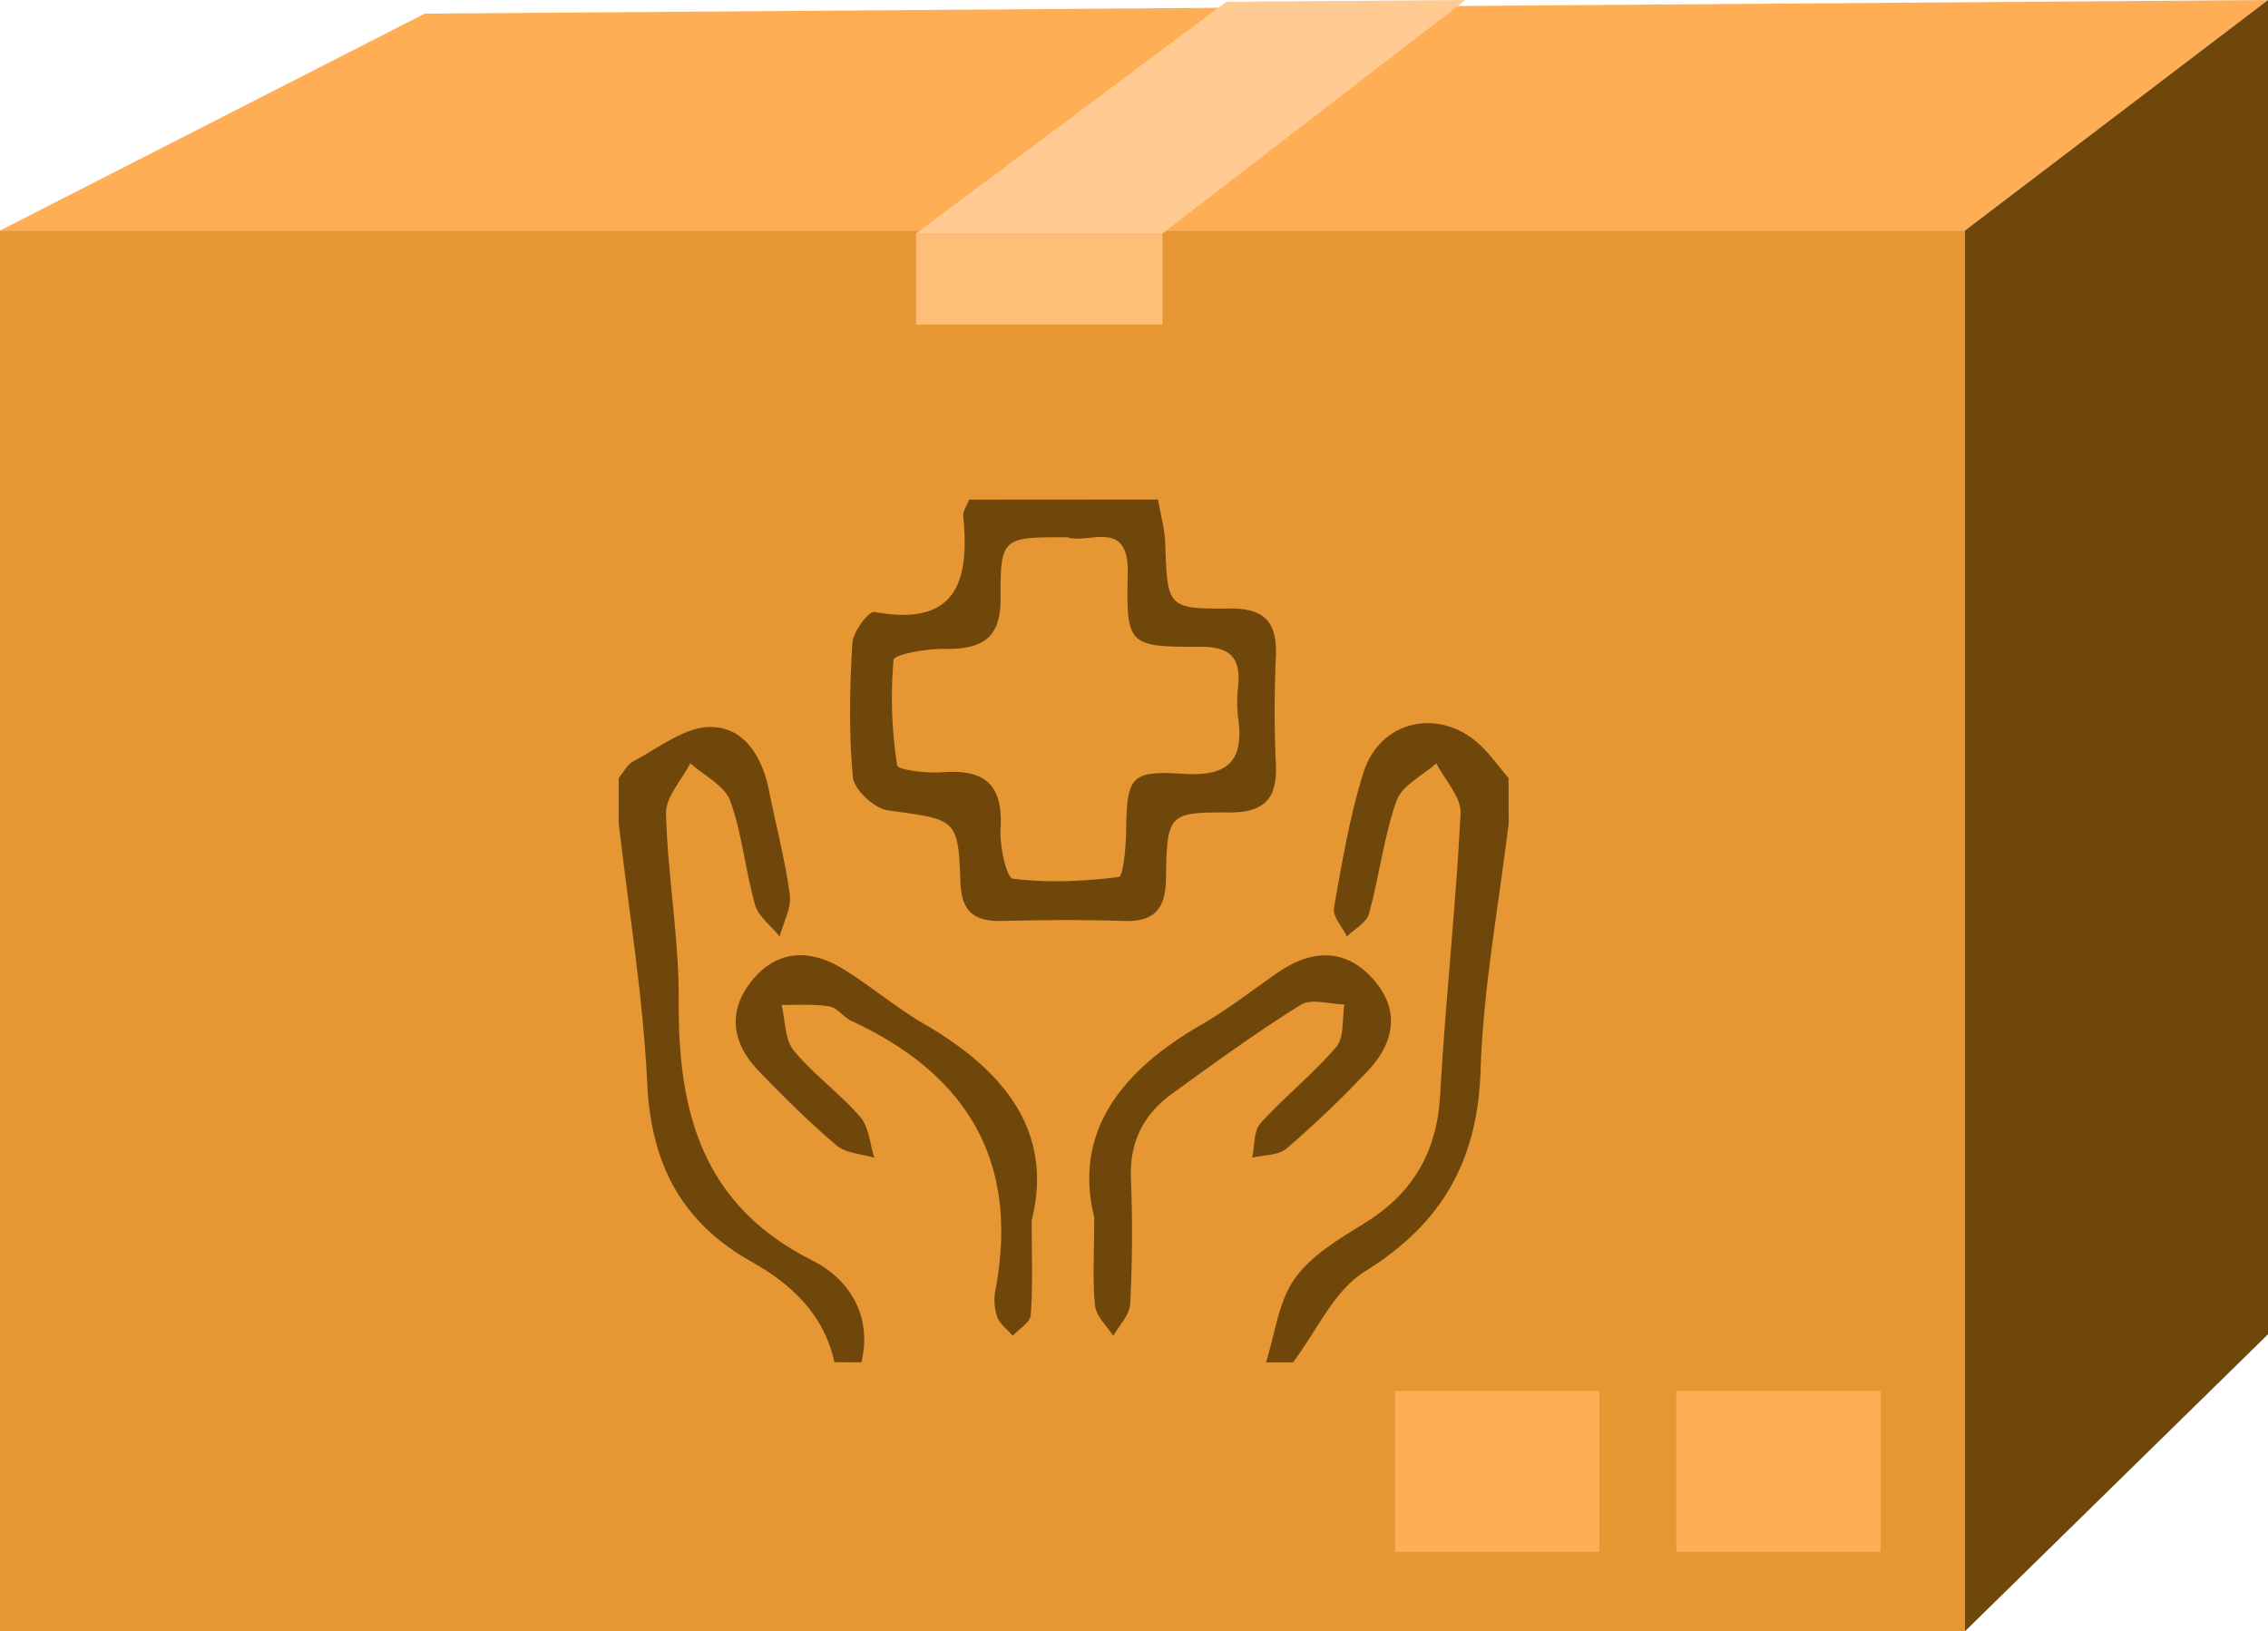 <svg xmlns="http://www.w3.org/2000/svg" viewBox="0 0 699.5 503.16"><defs><style>.cls-1{fill:#e69632;}.cls-2{fill:#ffae55;}.cls-3{fill:#6f470b;}.cls-4{fill:#ffbe77;}.cls-5{fill:#ffcb92;}</style></defs><g id="Layer_2" data-name="Layer 2"><g id="machine"><rect class="cls-1" y="71.11" width="606.04" height="432.05" transform="translate(606.04 574.27) rotate(-180)"></rect><polygon class="cls-2" points="131.01 4.2 699.5 0 606.04 71.11 0 71.11 131.01 4.2"></polygon><polygon class="cls-3" points="699.5 0 699.5 411.57 606.04 503.16 606.04 71.11 699.5 0"></polygon><rect class="cls-2" x="517.01" y="429.05" width="63" height="49.59" transform="translate(1097.02 907.69) rotate(-180)"></rect><rect class="cls-2" x="430.26" y="429.05" width="63" height="49.59" transform="translate(923.53 907.69) rotate(-180)"></rect><rect class="cls-4" x="282.53" y="72" width="76.01" height="28.11"></rect><polygon class="cls-5" points="378.26 0.55 282.53 72 358.54 72 452 0 378.26 0.55"></polygon><path class="cls-3" d="M357.15,154.07c.77,4.49,2.07,9,2.23,13.49.69,19.76.57,20.31,19.82,20.13,11.09-.1,14.76,4.43,14.3,14.87-.49,11.06-.49,22.16,0,33.21.5,10.59-3.56,14.88-14.46,14.83-18.71-.08-19.12.43-19.43,20.4-.14,9.51-3.65,13.37-13.12,13.07-12.45-.41-24.92-.31-37.37,0-8.42.19-12.55-2.65-12.89-11.87-.73-19.84-1.21-19.33-22.37-22.24-4.15-.57-10.42-6.35-10.79-10.2-1.32-13.71-1-27.66-.18-41.45.21-3.47,5.08-9.88,6.82-9.56,25.18,4.64,29.38-9.27,27.37-29.47-.16-1.65,1.18-3.44,1.82-5.17ZM308.59,184.8c.05,12.75-6.44,15.51-17.4,15.35-5.43-.08-15.43,1.69-15.6,3.39a135.49,135.49,0,0,0,1.11,32.55c.21,1.41,9.17,2.48,14,2.11,13-1,18.75,3.84,17.89,17.36-.33,5.3,1.84,15.23,3.81,15.48,10.76,1.34,21.87.81,32.68-.53,1.33-.16,2.15-9,2.23-13.82.28-17.14,1.11-19.07,17.86-18,13.76.86,18.54-4.16,16.7-17.22a41.15,41.15,0,0,1,0-9.67c.85-8.65-2.12-12.32-11.57-12.3-22.5.05-22.94-.41-22.48-22.77.36-17.08-12.35-8.73-18.56-11C309.07,165.68,308.53,165.68,308.59,184.8Z"></path><path class="cls-3" d="M465.26,240c-3-3.5-5.66-7.35-9-10.43-12.46-11.41-30.66-7.42-35.73,8.68-4.27,13.57-6.63,27.77-9.11,41.82-.46,2.61,2.56,5.84,4,8.78,2.35-2.32,6.06-4.27,6.81-7,3.17-11.53,4.54-23.63,8.48-34.85,1.65-4.7,8-7.74,12.28-11.54,2.63,5.16,7.74,10.44,7.49,15.46-1.47,29-4.7,57.87-6.31,86.85-1,17.74-8.49,30.42-23.5,39.64-7.79,4.79-16.37,9.9-21.42,17.09s-6,17-8.79,25.73h8.32c7.24-9.53,12.59-22.12,22.09-28,23.84-14.75,34.88-34.08,35.77-62.1.81-25.48,5.62-50.83,8.67-76.24Z"></path><path class="cls-3" d="M265.67,420.2c3.55-14.5-4.11-25.9-14.94-31.31-34.06-17-41.67-45.73-41.4-80.13.14-19.27-3.42-38.54-3.93-57.84-.13-5.09,4.86-10.31,7.5-15.47,4.24,3.79,10.59,6.82,12.3,11.53,3.73,10.29,4.66,21.56,7.69,32.16,1.05,3.65,5,6.49,7.56,9.71,1.14-4.29,3.7-8.76,3.15-12.82-1.46-10.92-4.34-21.65-6.49-32.48C235,233.06,229.25,224,218.7,224.24c-7.92.21-15.76,6.62-23.44,10.63-1.86,1-3,3.39-4.44,5.14v13.86c3.07,26.8,7.54,53.53,8.81,80.42,1.17,24.87,10.66,42.88,32.34,55,12.27,6.89,22.19,16.25,25.38,30.87Z"></path><path class="cls-3" d="M318.2,376.44c6.84-27.43-8.46-46.23-33-60.49-8.75-5.09-16.56-11.76-25.19-17.08-10.32-6.37-20.65-5.94-28.42,4-7.34,9.38-5.66,19.15,2.43,27.49,7.7,7.95,15.56,15.81,24,22.95,2.88,2.44,7.7,2.59,11.63,3.79-1.37-4.26-1.64-9.47-4.33-12.58-6.32-7.3-14.42-13.07-20.51-20.51-2.8-3.42-2.59-9.3-3.75-14.07,4.93.1,9.94-.31,14.76.49,2.46.41,4.38,3.37,6.85,4.51C298.42,331.48,314.51,358.4,307,398a16.08,16.08,0,0,0,.57,8.21c.82,2.22,3.14,3.89,4.79,5.81,1.94-2.12,5.37-4.11,5.54-6.36C318.58,397,318.2,388.19,318.2,376.44Z"></path><path class="cls-3" d="M337.48,375.43c0,11.73-.56,19.63.27,27.38.35,3.24,3.64,6.17,5.6,9.24,1.82-3.23,5-6.4,5.22-9.72.65-12.88.77-25.84.23-38.73-.47-11.25,3.84-19.82,12.59-26.17,13.06-9.48,26.14-19,39.82-27.52,3.24-2,8.9-.16,13.44-.09-.75,4.45,0,10.16-2.53,13.11-7.15,8.39-15.95,15.35-23.35,23.54-2.14,2.37-1.78,7-2.57,10.62,3.59-.88,8.1-.68,10.59-2.82a333.49,333.49,0,0,0,25-23.87c8.33-8.78,10.17-19,1.62-28.51-8.37-9.3-18.55-9.1-28.68-2.3-8,5.4-15.64,11.54-24,16.35C346.09,330.1,330.94,348.94,337.48,375.43Z"></path></g></g></svg>